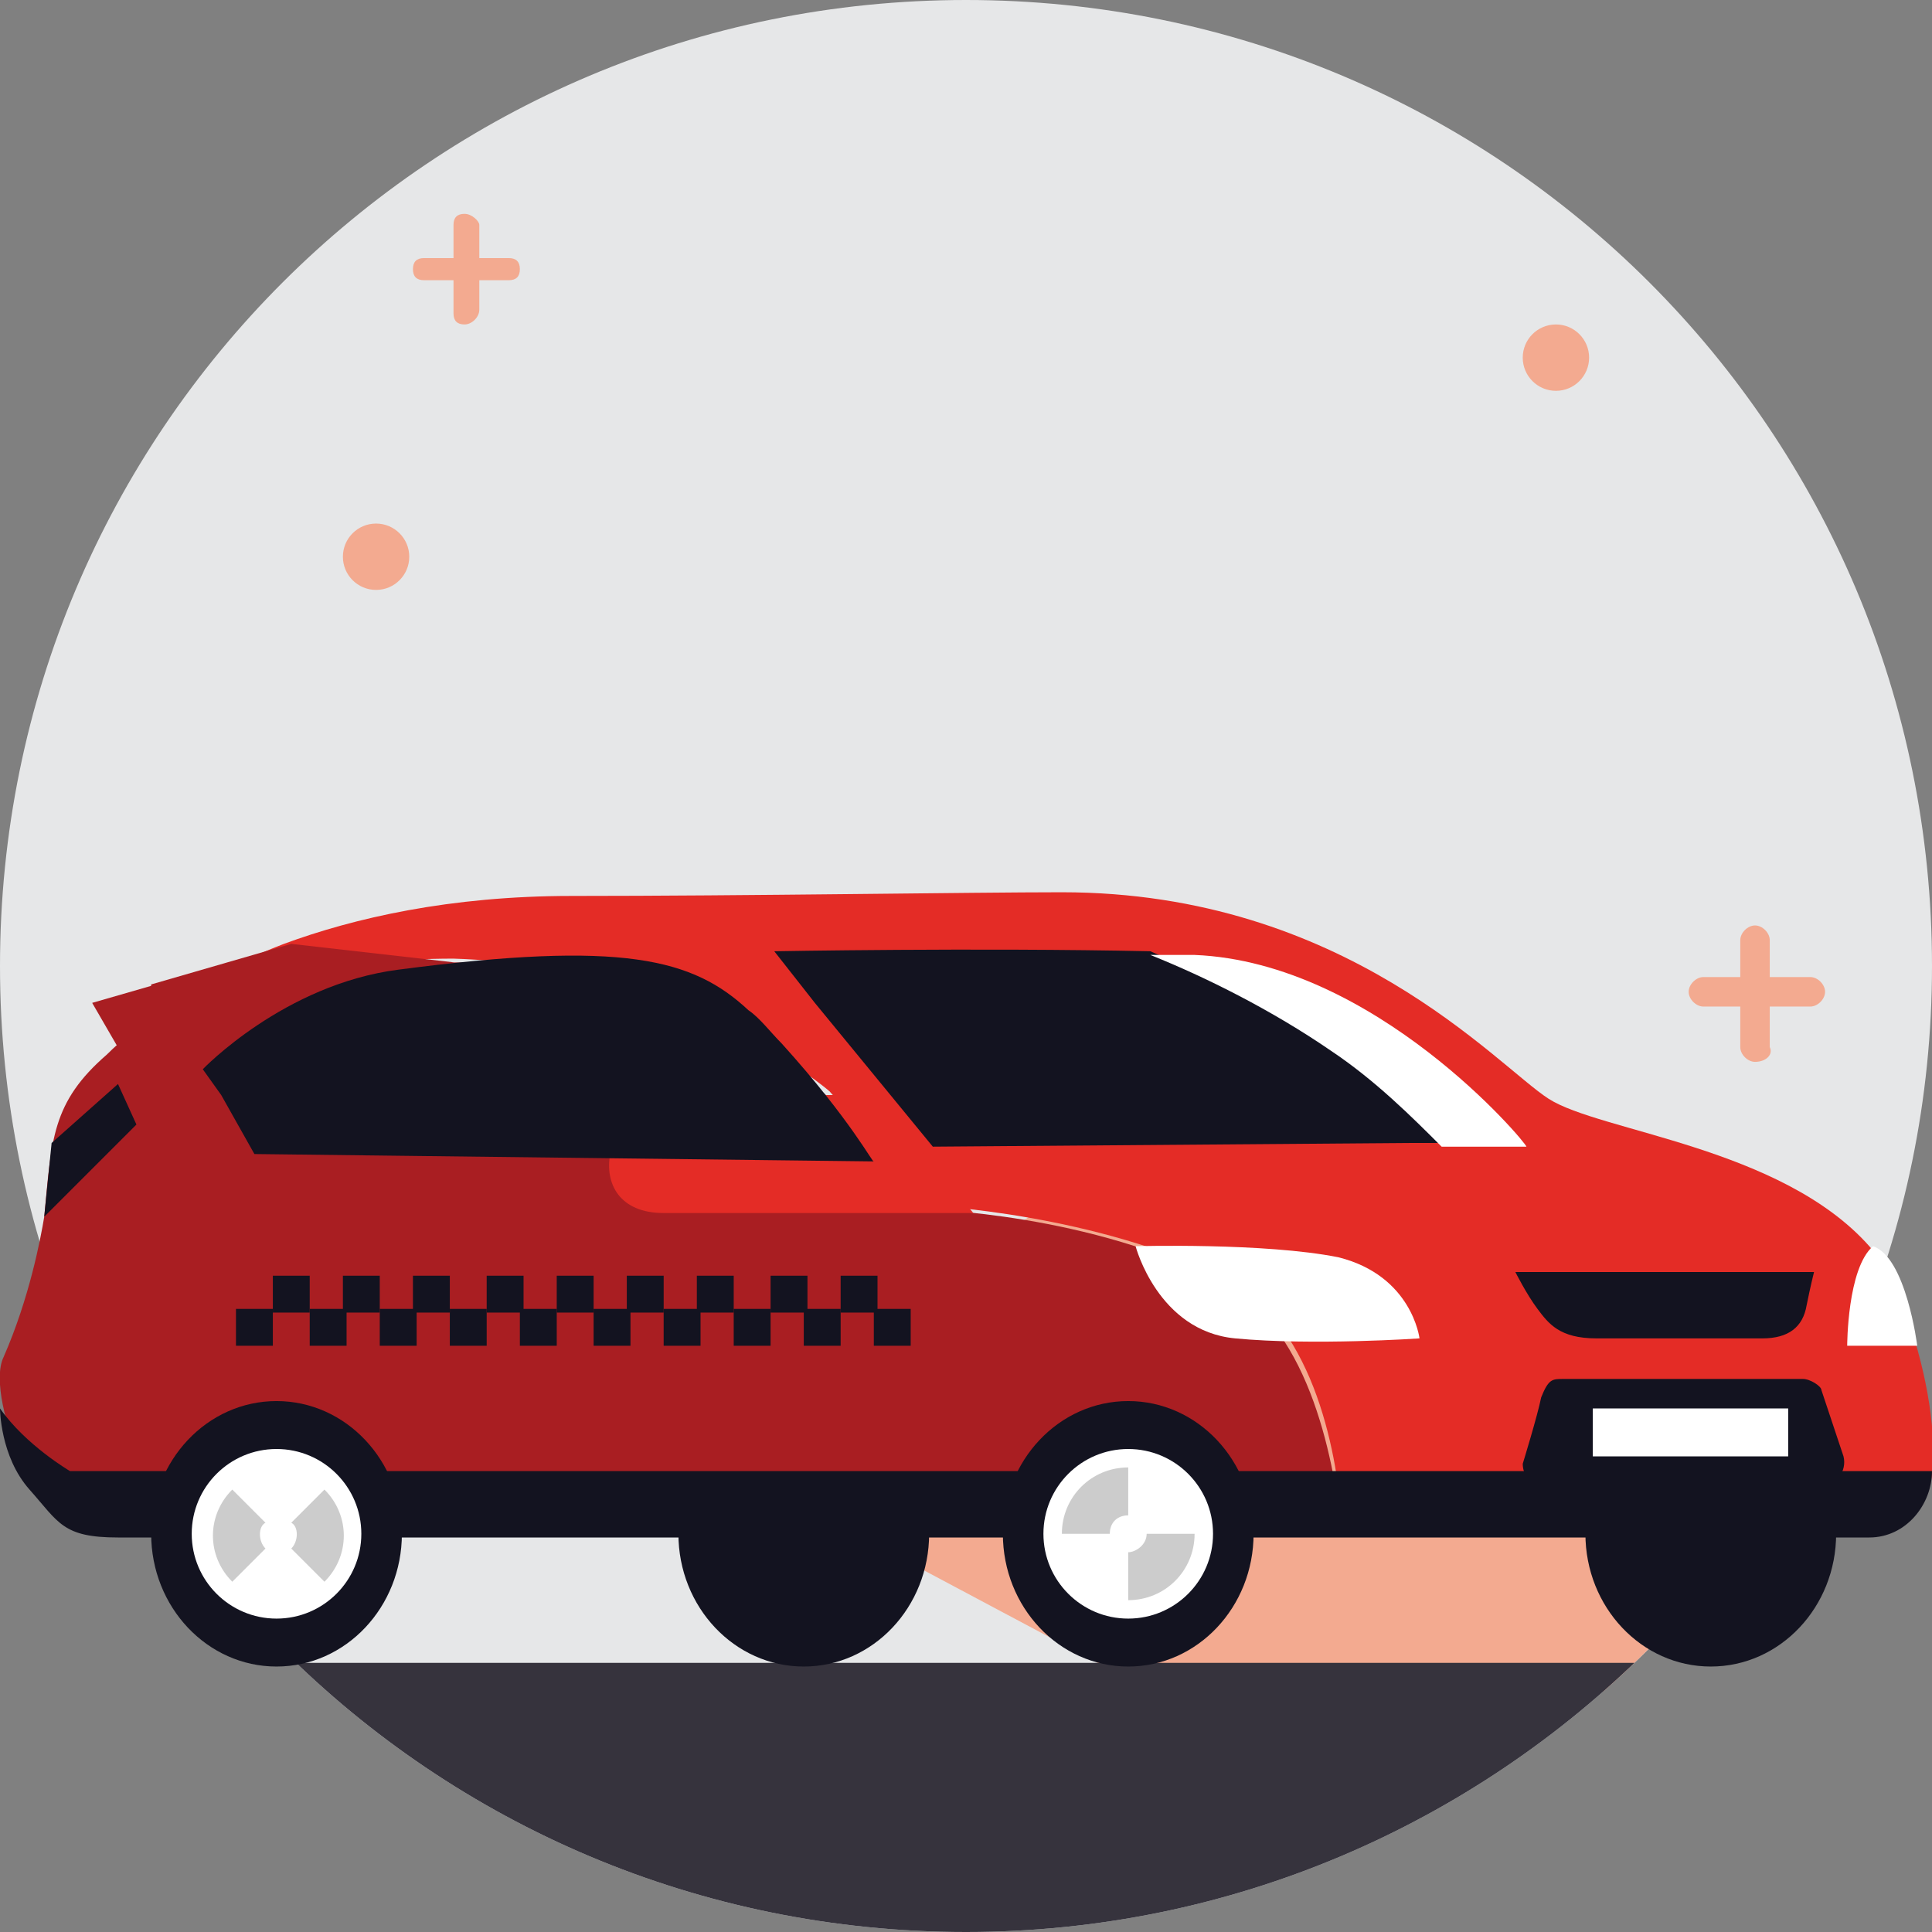 <?xml version="1.0" encoding="utf-8"?>
<!-- Generator: Adobe Illustrator 19.0.0, SVG Export Plug-In . SVG Version: 6.00 Build 0)  -->
<svg version="1.1" id="Layer_1" xmlns="http://www.w3.org/2000/svg" xmlns:xlink="http://www.w3.org/1999/xlink" x="0px" y="0px"
	 viewBox="0 0 52.4 52.4" style="enable-background:new 0 0 52.4 52.4;" xml:space="preserve">
<rect x="0" y="0" width="52.4" height="52.4" fill="#808080" stroke="none"/>
<style type="text/css">
	.st0{clip-path:url(#XMLID_8_);}
	.st1{fill:#F3AA90;}
	.st2{clip-path:url(#XMLID_8_);fill:#36333D;}
	.st3{clip-path:url(#XMLID_8_);fill:#F3AA90;}
	.st4{fill:#131320;}
	.st5{fill:#A91E22;}
	.st6{fill:#E42C26;}
	.st7{fill:#FFFFFF;}
	.st8{opacity:0.2;}
</style>
<g id="XMLID_48_">
	<g id="XMLID_257_">
		<defs>
			<path id="XMLID_264_" d="M26.2,52.4L26.2,52.4C11.7,52.4,0,40.7,0,26.2v0C0,11.7,11.7,0,26.2,0l0,0c14.5,0,26.2,11.7,26.2,26.2v0
				C52.4,40.7,40.6,52.4,26.2,52.4z"/>
		</defs>
		<use xlink:href="#XMLID_264_"  style="overflow:visible;fill:#E6E7E8;"/>
		<clipPath id="XMLID_8_">
			<use xlink:href="#XMLID_264_"  style="overflow:visible;"/>
		</clipPath>
		<g id="XMLID_335_" class="st0">
			<path id="XMLID_11_" class="st1" d="M30.9,45.7c9.6,0.1,19.1,0.3,28.7,0.4c0.3,0,1.3-0.3-0.4-1.4c-1.5-1-6.1-0.1-6.1-0.1
				s1.1-0.4,1.1-1c0-0.6-0.4-1.1-0.9-1.3c-0.5-0.2-1.1-0.3-1.7-0.2c-1.1,0.1-2.3,0.3-3.3,0.7c0.4-0.3,0.6-1,0.3-1.4
				c-0.3-0.4-1-0.5-1.4-0.2c0.7-1,1.8-5.3-1.6-7.2c-4.3-2.4-7.5-0.4-8.2,1c-0.4-1.4-2-2.5-3-2.7c-2.4-0.6-4-0.4-6.3,0.6
				c-0.8,0.4-1.9,1.6-2.4,2.4c-0.8,1.1-1,2.6-1,4c0,1,0,2.1,0,3.1"/>
		</g>
		<rect id="XMLID_330_" x="-7.7" y="45.1" class="st2" width="64.6" height="7.3"/>
		<g id="XMLID_306_" class="st0">
			<g id="XMLID_319_">
				<path id="XMLID_328_" class="st1" d="M47.6,28.8c-0.2,0-0.4-0.2-0.4-0.4v-2.9c0-0.2,0.2-0.4,0.4-0.4c0.2,0,0.4,0.2,0.4,0.4v2.9
					C48.1,28.6,47.9,28.8,47.6,28.8z"/>
			</g>
			<g id="XMLID_310_">
				<path id="XMLID_311_" class="st1" d="M49.1,27.3h-2.9c-0.2,0-0.4-0.2-0.4-0.4c0-0.2,0.2-0.4,0.4-0.4h2.9c0.2,0,0.4,0.2,0.4,0.4
					C49.5,27.1,49.3,27.3,49.1,27.3z"/>
			</g>
		</g>
		<g id="XMLID_280_" class="st0">
			<g id="XMLID_298_">
				<path id="XMLID_300_" class="st1" d="M12.6,8.8c-0.2,0-0.3-0.1-0.3-0.3V6.1c0-0.2,0.1-0.3,0.3-0.3C12.8,5.8,13,6,13,6.1v2.3
					C13,8.6,12.8,8.8,12.6,8.8z"/>
			</g>
			<g id="XMLID_288_">
				<path id="XMLID_297_" class="st1" d="M13.8,7.6h-2.3c-0.2,0-0.3-0.1-0.3-0.3c0-0.2,0.1-0.3,0.3-0.3h2.3c0.2,0,0.3,0.1,0.3,0.3
					C14.1,7.5,14,7.6,13.8,7.6z"/>
			</g>
		</g>
		<circle id="XMLID_277_" class="st3" cx="42.2" cy="9.7" r="0.9"/>
		<circle id="XMLID_276_" class="st3" cx="10.2" cy="15.1" r="0.9"/>
	</g>
	<g id="XMLID_155_">
		<g id="XMLID_353_">
			<ellipse id="XMLID_604_" class="st4" cx="46.4" cy="41.6" rx="3.4" ry="3.6"/>
			<ellipse id="XMLID_603_" class="st4" cx="21.8" cy="41.6" rx="3.4" ry="3.6"/>
			<polygon id="XMLID_602_" class="st5" points="3.6,29.1 2.5,27.2 7.7,25.7 			"/>
			<g id="XMLID_599_">
				<path id="XMLID_601_" class="st6" d="M50.7,33.8c-2.4-2.7-7.3-3.1-8.7-4c-1.4-0.9-5.5-5.6-13.2-5.6c-2.4,0-8.6,0.1-13.3,0.1
					c-3.3,0-5.9,0.6-7.8,1.3c-1.3,0.5-2.4,1.1-3.2,1.7c2.1-0.7,4.8-1.3,7.8-1.3c6.3,0.2,10.2,3.6,10.2,3.6l2.7,3.1
					c0,0,4.5,0.2,8.1,2c2.4,1.3,3,4.9,3.1,6.7c8.4,0,15-0.1,15.5-0.4C53.1,40.4,52.1,35.4,50.7,33.8z"/>
				<path id="XMLID_600_" class="st5" d="M33.2,34.8c-3.6-1.9-8.1-2-8.1-2l-2.7-3.1c0,0-3.9-3.5-10.2-3.6c-3-0.1-5.7,0.5-7.8,1.3
					c-0.6,0.4-1.1,0.8-1.5,1.2c-1.5,1.3-1.5,2.3-1.7,4.4c-0.1,0.6-0.4,2.2-1.1,3.8c-0.3,0.6,0.1,2,0.4,2.6c0.4,1,1.6,2,2.5,2
					c7.1,0,21.7,0.2,33.4,0.2C36.2,39.8,35.6,36.1,33.2,34.8z"/>
			</g>
			<path id="XMLID_598_" class="st4" d="M0,38.2c0,0,0,1.3,0.8,2.2c0.8,0.9,0.9,1.3,2.4,1.3c1.4,0,46.5,0,47.5,0
				c1,0,1.7-0.9,1.7-1.8c-6.2,0-50.5,0-50.5,0S0.7,39.2,0,38.2z"/>
			<path id="XMLID_596_" class="st6" d="M23.7,29.7c0,0-3.3,0-5.3,0c-2,0-2.8,3.2-0.4,3.2s8.4,0,8.4,0L23.7,29.7z"/>
			<polygon id="XMLID_594_" class="st5" points="12.3,26.1 7.9,25.6 4.1,26.7 4.1,28.4 			"/>
			<polygon id="XMLID_593_" class="st4" points="1.4,31 3.2,29.4 3.7,30.5 1.2,33 			"/>
			<g id="XMLID_522_">
				<ellipse id="XMLID_592_" class="st4" cx="7.5" cy="41.6" rx="3.4" ry="3.6"/>
				<circle id="XMLID_591_" class="st7" cx="7.5" cy="41.6" r="2.3"/>
				<g id="XMLID_605_">
					<path id="XMLID_607_" class="st8" d="M7.2,42l-0.9,0.9c-0.7-0.7-0.7-1.8,0-2.5l0.9,0.9C7,41.4,7,41.8,7.2,42z"/>
					<path id="XMLID_606_" class="st8" d="M7.9,41.3l0.9-0.9c0.7,0.7,0.7,1.8,0,2.5L7.9,42C8.1,41.8,8.1,41.4,7.9,41.3z"/>
				</g>
			</g>
			<g id="XMLID_391_">
				<ellipse id="XMLID_401_" class="st4" cx="30.6" cy="41.6" rx="3.4" ry="3.6"/>
				<circle id="XMLID_400_" class="st7" cx="30.6" cy="41.6" r="2.3"/>
				<g id="XMLID_395_">
					<path id="XMLID_590_" class="st8" d="M30.1,41.6h-1.3c0-1,0.8-1.8,1.8-1.8v1.3C30.3,41.1,30.1,41.3,30.1,41.6z"/>
					<path id="XMLID_396_" class="st8" d="M31.1,41.6h1.3c0,1-0.8,1.8-1.8,1.8v-1.3C30.8,42.1,31.1,41.9,31.1,41.6z"/>
				</g>
			</g>
			<path id="XMLID_390_" class="st7" d="M50.1,36.5H52c0,0-0.3-2.4-1.2-2.7C50.1,34.4,50.1,36.5,50.1,36.5z"/>
			<path id="XMLID_389_" class="st4" d="M48.9,37.4h-6.5c-0.3,0-0.4,0-0.6,0.5c-0.1,0.5-0.5,1.8-0.5,1.8c0,0.3,0.2,0.6,0.6,0.6h7.5
				c0.4,0,0.7-0.4,0.6-0.8l-0.6-1.8C49.4,37.6,49.1,37.4,48.9,37.4z"/>
			<path id="XMLID_388_" class="st4" d="M41.1,34.5c0,0,0.3,0.6,0.6,1c0.3,0.4,0.6,0.8,1.6,0.8c1,0,3.7,0,4.5,0
				c0.7,0,1.1-0.3,1.2-0.9c0.1-0.5,0.2-0.9,0.2-0.9H41.1z"/>
			<path id="XMLID_387_" class="st7" d="M30.8,33.8c0,0,0.6,2.3,2.7,2.5c2.1,0.2,5,0,5,0s-0.2-1.7-2.2-2.2
				C34.3,33.7,30.8,33.8,30.8,33.8z"/>
			<path id="XMLID_386_" class="st4" d="M21.2,28.3c-0.3-0.3-0.6-0.7-0.9-0.9c-1.5-1.4-3.4-1.9-9.5-1.1c-3.1,0.4-5.3,2.7-5.3,2.7
				L6,29.7l0.9,1.6l16.8,0.2C23.7,31.6,23.1,30.4,21.2,28.3z"/>
			<g id="XMLID_364_">
				<g id="XMLID_375_">
					<rect id="XMLID_385_" x="7.4" y="34.6" class="st4" width="1" height="1"/>
					<rect id="XMLID_384_" x="8.4" y="35.5" class="st4" width="1" height="1"/>
					<rect id="XMLID_383_" x="6.4" y="35.5" class="st4" width="1" height="1"/>
					<rect id="XMLID_382_" x="9.3" y="34.6" class="st4" width="1" height="1"/>
					<rect id="XMLID_381_" x="10.3" y="35.5" class="st4" width="1" height="1"/>
					<rect id="XMLID_380_" x="11.2" y="34.6" class="st4" width="1" height="1"/>
					<rect id="XMLID_379_" x="12.2" y="35.5" class="st4" width="1" height="1"/>
					<rect id="XMLID_378_" x="13.2" y="34.6" class="st4" width="1" height="1"/>
					<rect id="XMLID_377_" x="15.1" y="34.6" class="st4" width="1" height="1"/>
					<rect id="XMLID_376_" x="14.1" y="35.5" class="st4" width="1" height="1"/>
				</g>
				<g id="XMLID_365_">
					<rect id="XMLID_374_" x="16.1" y="35.5" class="st4" width="1" height="1"/>
					<rect id="XMLID_373_" x="17" y="34.6" class="st4" width="1" height="1"/>
					<rect id="XMLID_372_" x="18" y="35.5" class="st4" width="1" height="1"/>
					<rect id="XMLID_371_" x="18.9" y="34.6" class="st4" width="1" height="1"/>
					<rect id="XMLID_370_" x="19.9" y="35.5" class="st4" width="1" height="1"/>
					<rect id="XMLID_369_" x="20.9" y="34.6" class="st4" width="1" height="1"/>
					<rect id="XMLID_368_" x="22.8" y="34.6" class="st4" width="1" height="1"/>
					<rect id="XMLID_367_" x="21.8" y="35.5" class="st4" width="1" height="1"/>
					<rect id="XMLID_366_" x="23.7" y="35.5" class="st4" width="1" height="1"/>
				</g>
			</g>
			<g id="XMLID_355_">
				<path id="XMLID_363_" class="st4" d="M36.1,28.4c-1.5-1.1-3.3-1.9-4.9-2.6c-4.7-0.1-10.2,0-10.2,0l1.1,1.4l3.2,3.9L38.2,31
					l0.9,0C38.3,30.2,37.3,29.2,36.1,28.4z"/>
				<path id="XMLID_361_" class="st7" d="M32.4,25.9c-0.4,0-0.8,0-1.2,0c1.5,0.6,3.3,1.5,4.9,2.6c1.2,0.8,2.2,1.8,3,2.6l2.3,0
					C41.4,31,37.3,26.1,32.4,25.9z"/>
			</g>
			<rect id="XMLID_392_" x="43.2" y="38.2" class="st7" width="5.3" height="1.3"/>
		</g>
	</g>
</g>
<g id="XMLID_1_">
</g>
<g id="XMLID_2_">
</g>
<g id="XMLID_3_">
</g>
<g id="XMLID_4_">
</g>
<g id="XMLID_5_">
</g>
<g id="XMLID_6_">
</g>
</svg>
